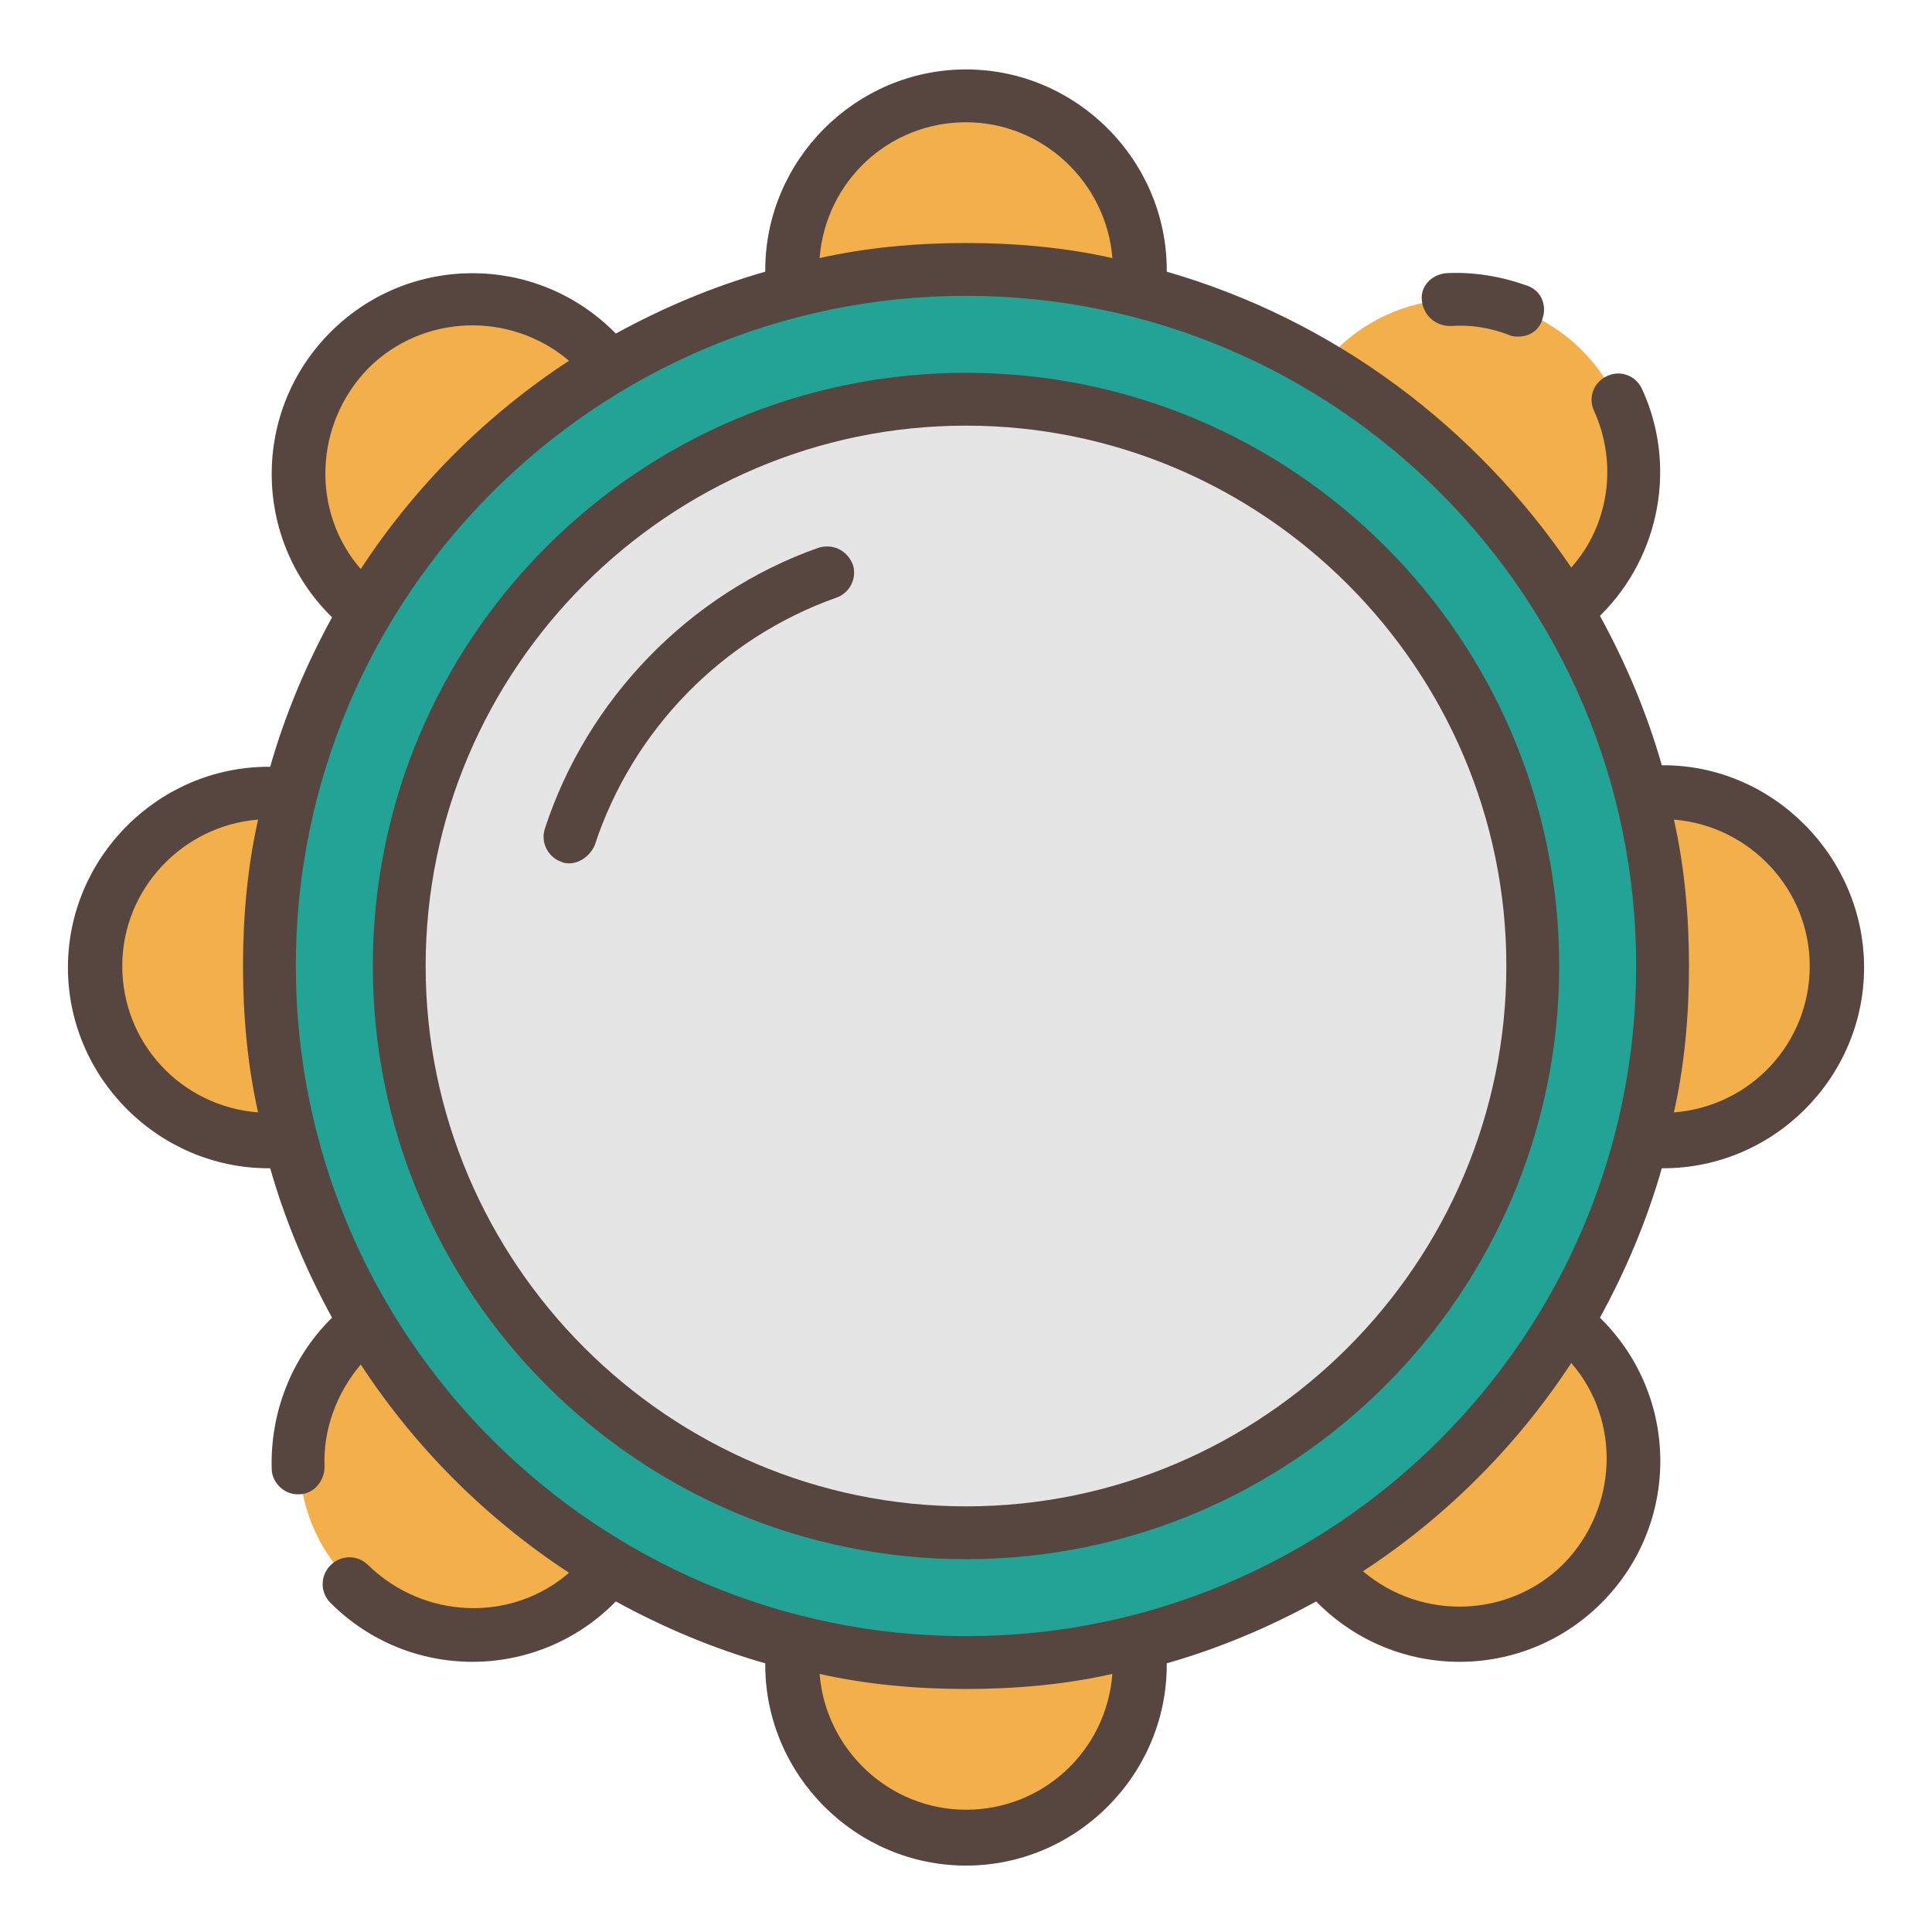 <?xml version="1.0" encoding="utf-8"?>
<!-- Generator: Adobe Illustrator 24.2.0, SVG Export Plug-In . SVG Version: 6.00 Build 0)  -->
<svg version="1.1" id="Layer_1" xmlns="http://www.w3.org/2000/svg" xmlns:xlink="http://www.w3.org/1999/xlink" x="0px" y="0px"
	 viewBox="0 0 128 128" style="enable-background:new 0 0 128 128;" xml:space="preserve">
<style type="text/css">
	.st0{fill:#F3AF49;}
	.st1{fill:#57453F;}
	.st2{fill:#22A396;}
	.st3{fill:#F09002;}
	.st4{fill:#E5E5E5;}
	.st5{fill:#707070;}
	.st6{fill:#F7B82D;}
	.st7{fill:#0A2119;}
	.st8{fill:#F0F0F3;}
	.st9{fill:#F74A37;}
	.st10{fill:#42DB8F;}
	.st11{fill:#FAD8C5;}
	.st12{fill:#8E4594;}
	.st13{fill:#773E91;}
	.st14{fill:#477680;}
	.st15{fill:#B7871B;}
	.st16{fill:#01498C;}
	.st17{fill:#FCD09D;}
	.st18{fill:#E9A93F;}
	.st19{fill:#1D1D1C;}
	.st20{fill:#22244B;}
</style>
<g>
	<g>
		<path class="st0" d="M103.7,40.4L103.7,40.4c0.4-0.3,0.8-0.6,1.1-0.9c4.5-4.5,4.5-11.8,0-16.3c-4.5-4.5-11.8-4.5-16.3,0
			c-0.3,0.3-0.7,0.7-0.9,1.1l0,0C94.2,28.2,99.8,33.8,103.7,40.4z"/>
	</g>
</g>
<g>
	<g>
		<path class="st0" d="M52.6,19.3c3.7-0.9,7.5-1.4,11.4-1.4c3.9,0,7.8,0.5,11.4,1.4h0c0.1-0.5,0.1-0.9,0.1-1.4
			c0-6.4-5.2-11.5-11.5-11.5c-6.4,0-11.5,5.2-11.5,11.5C52.5,18.3,52.5,18.8,52.6,19.3L52.6,19.3z"/>
	</g>
</g>
<g>
	<g>
		<path class="st0" d="M110.2,52.5c-0.5,0-1,0-1.4,0.1v0c0.9,3.7,1.4,7.5,1.4,11.4s-0.5,7.8-1.4,11.4v0c0.5,0.1,0.9,0.1,1.4,0.1
			c6.4,0,11.5-5.2,11.5-11.5S116.5,52.5,110.2,52.5z"/>
	</g>
</g>
<g>
	<g>
		<path class="st0" d="M103.7,87.6L103.7,87.6c-4,6.6-9.5,12.2-16.1,16.1l0,0c0.3,0.4,0.6,0.7,0.9,1.1c4.5,4.5,11.8,4.5,16.3,0
			c4.5-4.5,4.5-11.8,0-16.3C104.5,88.2,104.1,87.8,103.7,87.6z"/>
	</g>
</g>
<g>
	<g>
		<path class="st0" d="M75.4,108.7c-3.7,0.9-7.5,1.4-11.4,1.4c-3.9,0-7.8-0.5-11.4-1.4h0c-0.1,0.5-0.1,0.9-0.1,1.4
			c0,6.4,5.2,11.5,11.5,11.5c6.4,0,11.5-5.2,11.5-11.5C75.5,109.7,75.5,109.2,75.4,108.7L75.4,108.7z"/>
	</g>
</g>
<g>
	<g>
		<path class="st0" d="M24.3,40.4L24.3,40.4c4-6.6,9.5-12.2,16.1-16.1l0,0c-0.3-0.4-0.6-0.7-0.9-1.1c-4.5-4.5-11.8-4.5-16.3,0
			c-4.5,4.5-4.5,11.8,0,16.3C23.5,39.8,23.9,40.2,24.3,40.4z"/>
	</g>
</g>
<g>
	<g>
		<path class="st0" d="M17.8,64c0-3.9,0.5-7.8,1.4-11.4v0c-0.5-0.1-0.9-0.1-1.4-0.1c-6.4,0-11.5,5.2-11.5,11.5s5.2,11.5,11.5,11.5
			c0.5,0,1,0,1.4-0.1v0C18.3,71.8,17.8,67.9,17.8,64z"/>
	</g>
</g>
<g>
	<g>
		<path class="st0" d="M24.3,87.6L24.3,87.6c-0.4,0.3-0.8,0.6-1.1,0.9c-4.5,4.5-4.5,11.8,0,16.3c4.5,4.5,11.8,4.5,16.3,0
			c0.3-0.3,0.7-0.7,0.9-1.1l0,0C33.8,99.8,28.2,94.2,24.3,87.6z"/>
	</g>
</g>
<g>
	<g>
		<circle class="st2" cx="64" cy="64" r="46.2"/>
	</g>
</g>
<g>
	<circle class="st4" cx="64" cy="64" r="37.6"/>
</g>
<g>
	<g>
		<path class="st1" d="M103.3,64c0-21.7-17.6-39.3-39.3-39.3S24.7,42.3,24.7,64s17.6,39.3,39.3,39.3S103.3,85.7,103.3,64z M28.2,64
			c0-19.7,16.1-35.8,35.8-35.8S99.8,44.3,99.8,64S83.7,99.8,64,99.8S28.2,83.7,28.2,64z"/>
	</g>
	<g>
		<path class="st1" d="M54.2,36.3c-8.5,3-15.3,10-18.1,18.6c-0.3,0.9,0.2,1.9,1.1,2.2c0.2,0.1,0.4,0.1,0.5,0.1
			c0.7,0,1.4-0.5,1.7-1.2c2.5-7.6,8.4-13.7,16-16.4c0.9-0.3,1.4-1.3,1.1-2.2C56.1,36.4,55.1,36,54.2,36.3z"/>
	</g>
	<g>
		<path class="st1" d="M110.2,50.7c0,0-0.1,0-0.1,0c-1-3.5-2.4-6.8-4.1-9.9c0,0,0.1-0.1,0.1-0.1c3.9-3.9,5-9.9,2.7-14.9
			c-0.4-0.9-1.4-1.3-2.3-0.9c-0.9,0.4-1.3,1.4-0.9,2.3c1.6,3.5,1,7.6-1.5,10.4C97.8,28.3,88.4,21.2,77.3,18c0,0,0-0.1,0-0.1
			c0-7.3-6-13.3-13.3-13.3c-7.3,0-13.3,6-13.3,13.3c0,0,0,0.1,0,0.1c-3.5,1-6.8,2.4-9.9,4.1c0,0-0.1-0.1-0.1-0.1
			c-5.2-5.2-13.6-5.2-18.8,0c-5.2,5.2-5.2,13.6,0,18.8c0,0,0.1,0.1,0.1,0.1c-1.7,3.1-3.1,6.4-4.1,9.9c0,0-0.1,0-0.1,0
			c-7.3,0-13.3,6-13.3,13.3s6,13.3,13.3,13.3c0,0,0.1,0,0.1,0c1,3.5,2.4,6.8,4.1,9.9c0,0-0.1,0.1-0.1,0.1c-2.6,2.6-4,6.2-3.9,9.9
			c0,0.9,0.8,1.7,1.7,1.7c0,0,0,0,0.1,0c1,0,1.7-0.9,1.7-1.8c-0.1-2.5,0.8-4.9,2.4-6.8c3.6,5.5,8.3,10.2,13.8,13.8
			c-3.8,3.3-9.6,3.1-13.3-0.5c-0.7-0.7-1.8-0.7-2.5,0c-0.7,0.7-0.7,1.8,0,2.5c2.6,2.6,6,3.9,9.4,3.9c3.4,0,6.8-1.3,9.4-3.9
			c0,0,0.1-0.1,0.1-0.1c3.1,1.7,6.4,3.1,9.9,4.1c0,0,0,0.1,0,0.1c0,7.3,6,13.3,13.3,13.3c7.3,0,13.3-6,13.3-13.3c0,0,0-0.1,0-0.1
			c3.5-1,6.8-2.4,9.9-4.1c0,0,0.1,0.1,0.1,0.1c2.6,2.6,6,3.9,9.4,3.9c3.4,0,6.8-1.3,9.4-3.9c5.2-5.2,5.2-13.6,0-18.8
			c0,0-0.1-0.1-0.1-0.1c1.7-3.1,3.1-6.4,4.1-9.9c0,0,0.1,0,0.1,0c7.3,0,13.3-6,13.3-13.3S117.5,50.7,110.2,50.7z M64,8.1
			c5.1,0,9.3,4,9.7,9c-3.1-0.7-6.4-1-9.7-1c-3.3,0-6.6,0.3-9.7,1C54.7,12,58.9,8.1,64,8.1z M24.4,24.4c3.6-3.6,9.4-3.8,13.3-0.5
			c-5.5,3.6-10.2,8.3-13.8,13.8C20.6,33.9,20.8,28.1,24.4,24.4z M8.1,64c0-5.1,4-9.3,9-9.7c-0.7,3.1-1,6.4-1,9.7
			c0,3.3,0.3,6.6,1,9.7C12,73.3,8.1,69.1,8.1,64z M19.6,64c0-24.5,19.9-44.4,44.4-44.4s44.4,19.9,44.4,44.4S88.5,108.4,64,108.4
			S19.6,88.5,19.6,64z M64,119.9c-5.1,0-9.3-4-9.7-9c3.1,0.7,6.4,1,9.7,1c3.3,0,6.6-0.3,9.7-1C73.3,116,69.1,119.9,64,119.9z
			 M103.6,103.6c-3.6,3.6-9.4,3.8-13.3,0.5c5.5-3.6,10.2-8.3,13.8-13.8C107.4,94.1,107.2,99.9,103.6,103.6z M110.9,73.7
			c0.7-3.1,1-6.4,1-9.7c0-3.3-0.3-6.6-1-9.7c5,0.4,9,4.6,9,9.7S116,73.3,110.9,73.7z"/>
	</g>
	<g>
		<path class="st1" d="M96.1,21.6c1.3-0.1,2.6,0.1,3.9,0.6c0.2,0.1,0.4,0.1,0.6,0.1c0.7,0,1.4-0.4,1.6-1.2c0.3-0.9-0.1-1.9-1.1-2.2
			c-1.7-0.6-3.5-0.9-5.3-0.8c-1,0.1-1.7,0.9-1.6,1.8C94.3,20.9,95.1,21.6,96.1,21.6z"/>
	</g>
</g>
</svg>
